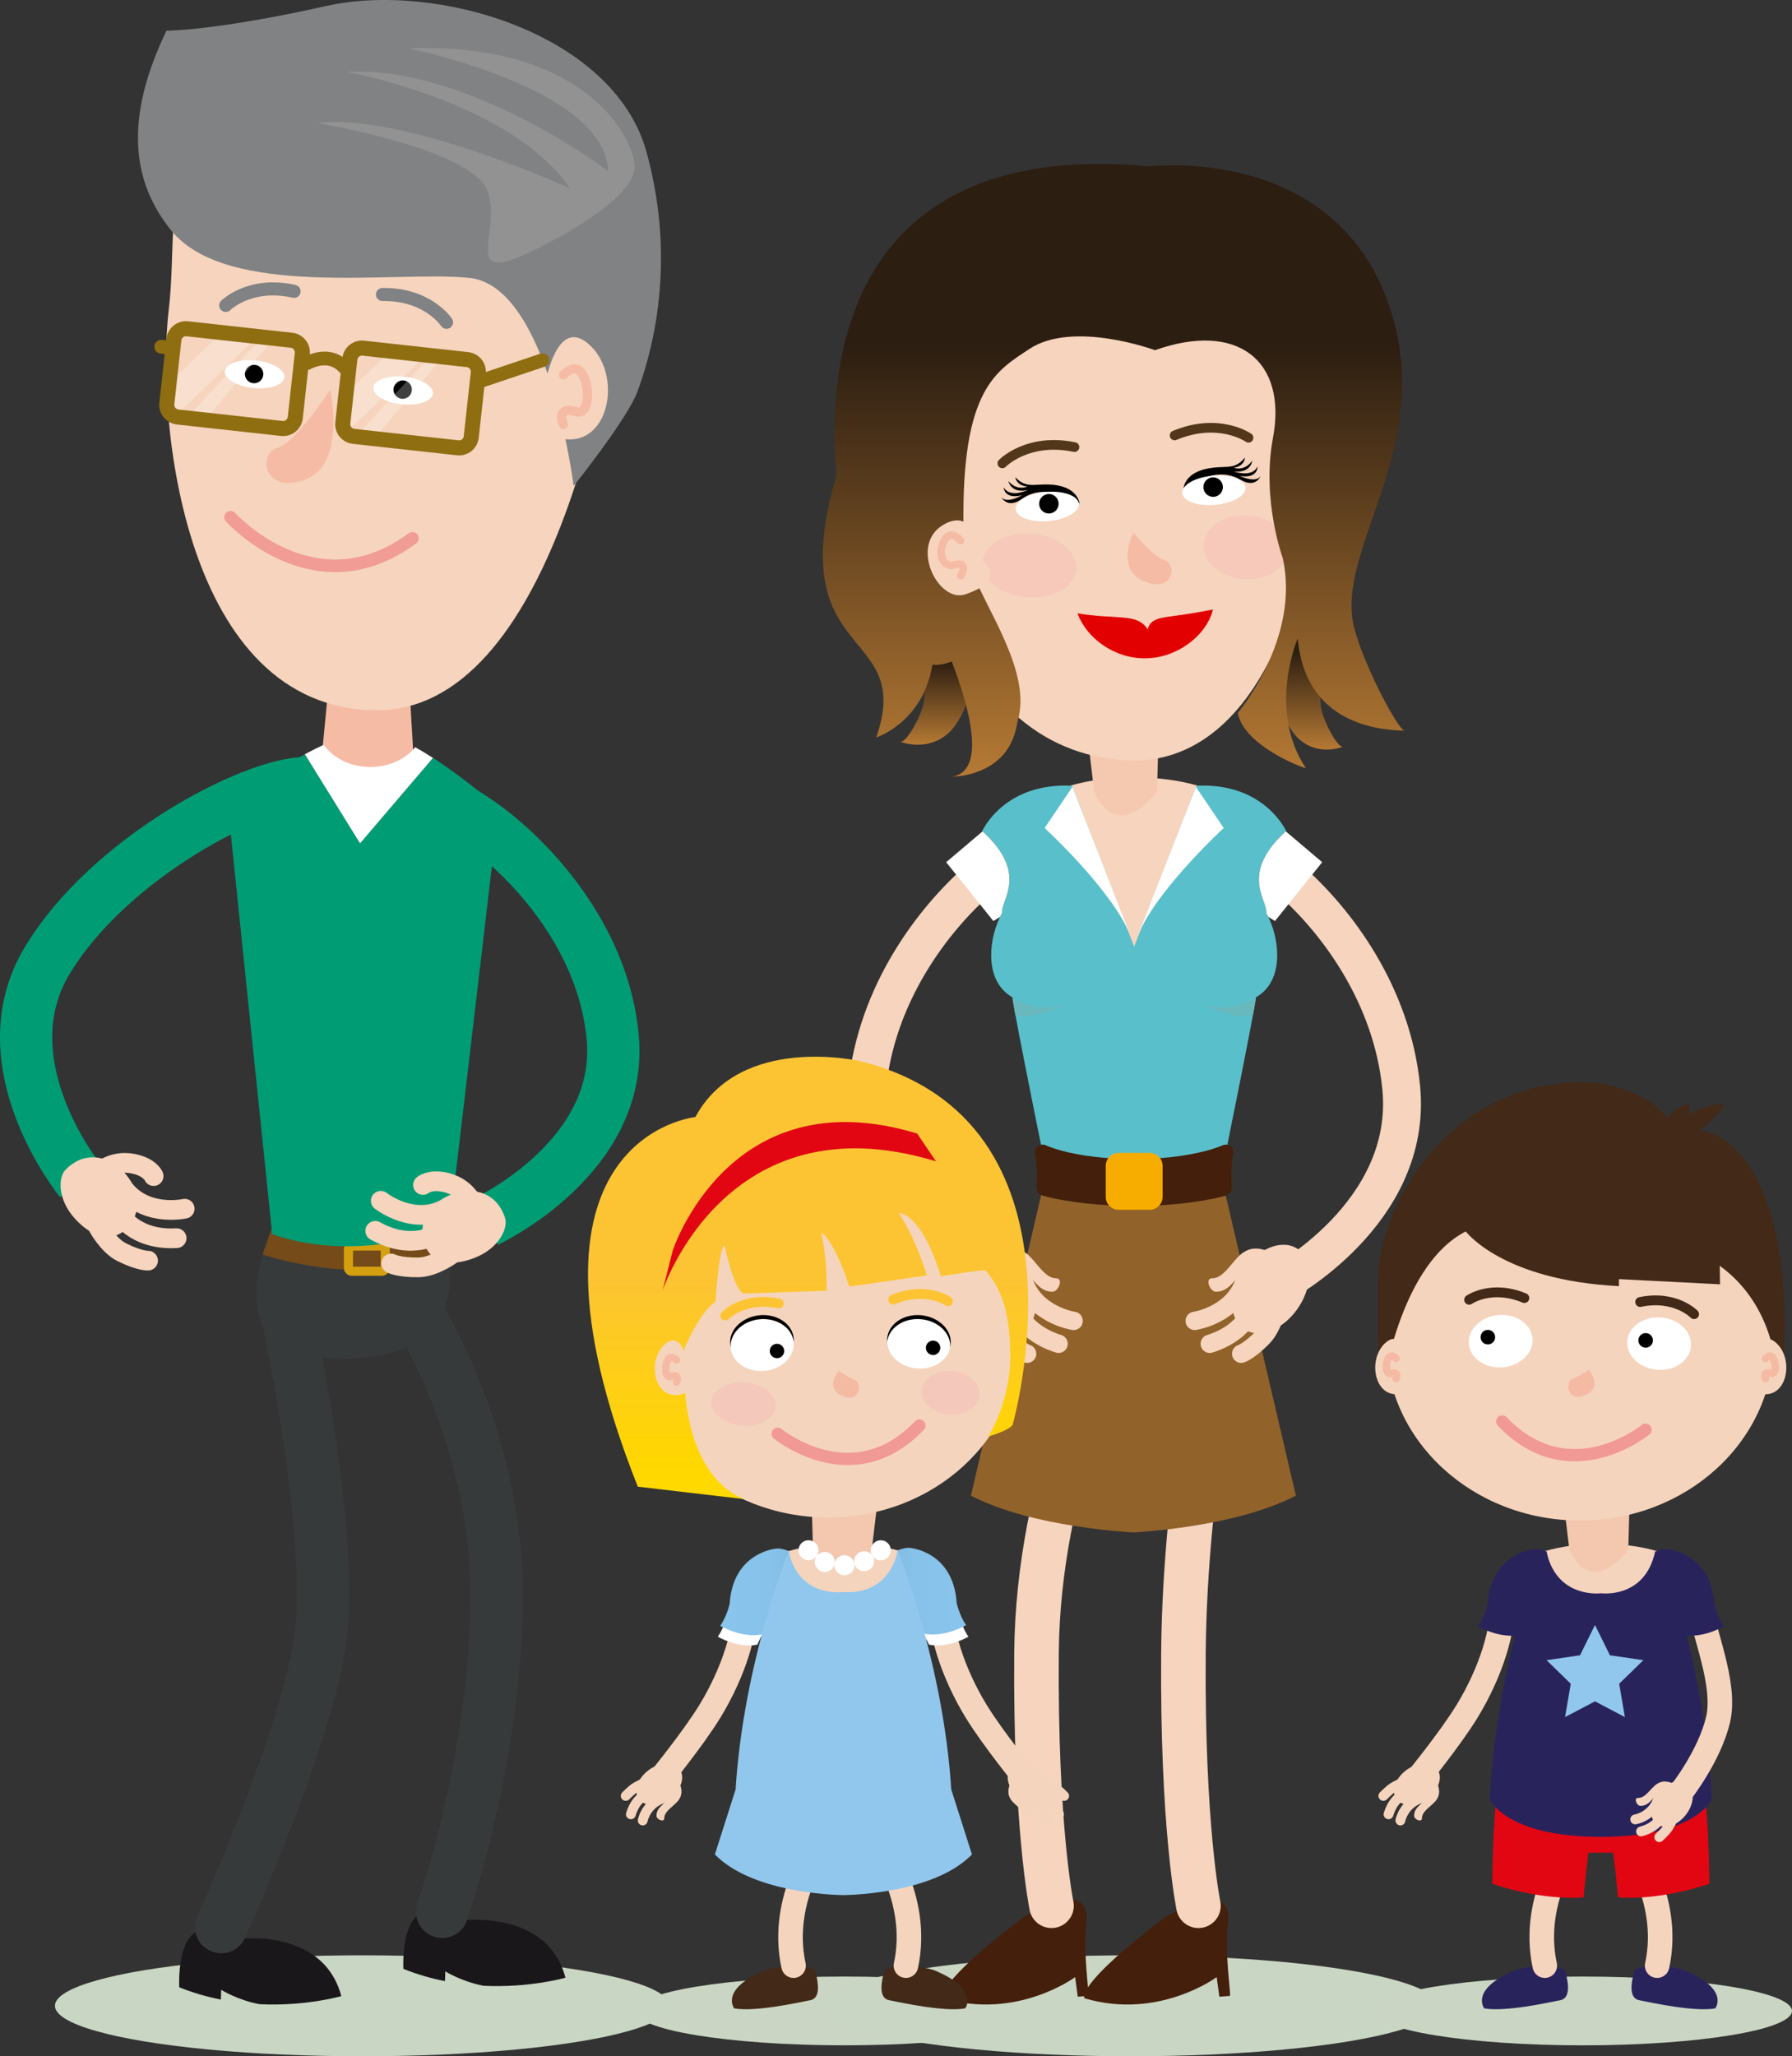 <?xml version="1.0" encoding="UTF-8"?> <svg xmlns="http://www.w3.org/2000/svg" xmlns:xlink="http://www.w3.org/1999/xlink" id="Calque_1" x="0px" y="0px" width="421.479px" height="483.587px" viewBox="0 0 421.479 483.587" xml:space="preserve"><rect x="0" y="0" width="421.479" height="483.587" fill="#333333" stroke="none"/> <ellipse fill="#CAD6C3" cx="198.615" cy="472.924" rx="49.221" ry="8.085"></ellipse> <g> <ellipse fill="#CAD6C4" cx="85.206" cy="471.713" rx="72.281" ry="11.874"></ellipse> <ellipse fill="#CAD6C4" cx="265.907" cy="471.713" rx="72.281" ry="11.874"></ellipse> <g> <path fill="none" stroke="#009D74" stroke-width="12.283" stroke-miterlimit="10" d="M18.896,277.671 c0,0-22.401-27.451-7.831-51.708c14.567-24.254,48.635-41.906,61.116-41.812"></path> <g> <path fill="#F6D4BD" d="M15.363,275.166c-1.668,1.749-1.903,6.933,2.373,11.559c4.277,4.629,9.556,6.022,13.14,0.861 C36.499,279.491,23.957,266.178,15.363,275.166z"></path> <path fill="none" stroke="#F6D4BD" stroke-width="4.637" stroke-linecap="round" stroke-linejoin="round" stroke-miterlimit="10" d=" M43.441,284.26c0,0-9.926,2.211-14.901-5.544"></path> <path fill="none" stroke="#F6D4BD" stroke-width="4.637" stroke-linecap="round" stroke-linejoin="round" stroke-miterlimit="10" d=" M27.932,285.265c0,0,3.514,6.506,13.606,5.924"></path> <path fill="none" stroke="#F6D4BD" stroke-width="4.637" stroke-linecap="round" stroke-linejoin="round" stroke-miterlimit="10" d=" M22.924,288.245c0,0,2.391,4.574,5.692,6.229c4.221,2.115,6.204,1.995,6.204,1.995"></path> <path fill="none" stroke="#F6D4BD" stroke-width="4.637" stroke-linecap="round" stroke-linejoin="round" stroke-miterlimit="10" d=" M22.754,276.233c0,0,3.258-3.696,8.713-2.533c3.839,0.817,4.664,2.884,4.664,2.884"></path> </g> <path fill="#373A3B" d="M64.365,288.296c0,0-7.891,16.063-1.691,25.081c6.201,9.02,30.155,6.767,35.51,1.974 c5.355-4.791,10.991-9.02,5.355-31.282L64.365,288.296z"></path> <path fill="#1A171B" d="M52.023,467.955c0,0,3.841,2.416,9.048,3.39c11.014,0.505,19.209-1.911,19.209-1.911 c-4.532-16.856-25.856-13.308-25.856-13.308c-13.464-9.169-12.265,11.237-12.265,11.237c3.295,1.331,6.589,2.254,9.785,2.884 L52.023,467.955z"></path> <path fill="#1A171B" d="M104.741,463.622c0,0,3.841,2.416,9.047,3.391c11.014,0.505,19.209-1.911,19.209-1.911 c-4.533-16.857-25.857-13.31-25.857-13.31c-13.461-9.17-12.263,11.24-12.263,11.24c3.294,1.329,6.587,2.253,9.784,2.883 L104.741,463.622z"></path> <path fill="none" stroke="#373A3B" stroke-width="12.283" stroke-linecap="round" stroke-miterlimit="10" d="M67.183,307.46 c0,0,12.119,54.954,7.893,79.755c-4.228,24.799-23.053,66.008-23.053,66.008"></path> <path fill="none" stroke="#373A3B" stroke-width="12.283" stroke-linecap="round" stroke-miterlimit="10" d="M95.648,304.642 c0,0,20.854,30.438,21.137,69.327c0.28,38.892-12.78,75.657-12.78,75.657"></path> <path fill="none" stroke="#744B19" stroke-width="6.141" stroke-miterlimit="10" d="M62.762,292.124 c0,0,23.06,7.944,41.503-0.102"></path> <path fill="none" stroke="#D4A010" stroke-width="2.149" stroke-miterlimit="10" d="M90.608,298.147 c0,0.454-0.366,0.819-0.82,0.819h-7.013c-0.452,0-0.817-0.365-0.817-0.819v-4.301c0-0.453,0.366-0.82,0.817-0.82h7.013 c0.454,0,0.82,0.367,0.82,0.82V298.147z"></path> <path fill="#F6BBA5" d="M76.959,164.605l-1.355,14.083c0,0,11.917,7.041,21.937,4.062l-1.083-18.414L76.959,164.605z"></path> <g> <path fill="#009D74" d="M101.838,178.244l-17.156,20.1l-12.977-20.961c-9.427,5.112-18.112,12.045-18.112,12.045L64.02,290.208 c0,0,17.956,7.528,41.702-1.738l11.583-98.462C117.305,190.007,109.906,183.439,101.838,178.244z"></path> <path fill="#FFFFFF" d="M101.838,178.244c-1.388-0.894-2.796-1.753-4.191-2.526c-2.229,2.799-6.108,4.658-10.534,4.658 c-4.719,0-8.825-2.112-10.964-5.226c-1.48,0.677-2.971,1.433-4.443,2.233l12.977,20.961L101.838,178.244z"></path> </g> <path fill="none" stroke="#009D74" stroke-width="12.283" stroke-miterlimit="10" d="M114.526,287.167 c0,0,32.126-14.937,29.591-43.119c-2.534-28.18-26.49-49.037-37.763-54.392"></path> <g> <path fill="#F6D4BD" d="M118.796,286.455c0.74,2.299-1.308,7.067-7.176,9.367c-5.867,2.302-11.224,1.252-12.198-4.953 C97.892,281.132,114.98,274.618,118.796,286.455z"></path> <path fill="none" stroke="#F6D4BD" stroke-width="4.637" stroke-linecap="round" stroke-linejoin="round" stroke-miterlimit="10" d=" M89.562,282.399c0,0,7.97,6.312,15.828,1.505"></path> <path fill="none" stroke="#F6D4BD" stroke-width="4.637" stroke-linecap="round" stroke-linejoin="round" stroke-miterlimit="10" d=" M103.083,290.064c0,0-5.998,4.32-14.826-0.601"></path> <path fill="none" stroke="#F6D4BD" stroke-width="4.637" stroke-linecap="round" stroke-linejoin="round" stroke-miterlimit="10" d=" M106.293,294.927c0,0-4.148,3.073-7.843,3.124c-4.72,0.064-6.452-0.909-6.452-0.909"></path> <path fill="none" stroke="#F6D4BD" stroke-width="4.637" stroke-linecap="round" stroke-linejoin="round" stroke-miterlimit="10" d=" M111.68,284.194c0,0-1.32-4.747-6.735-6.082c-3.811-0.938-5.456,0.564-5.456,0.564"></path> </g> <path fill="#F6D4BD" d="M146.542,58.549c1.744-23.105-2.485-42.189-52.775-39.883c-61.897,2.837-50.94,27.77-54.067,54.067 c-3.131,26.297,3.685,93.75,48.542,94.311C129.55,167.56,144.52,85.353,146.542,58.549z"></path> <path fill="#808284" d="M40.125,54.022c-7.529-9.484-12.206-23.48-0.977-46.802c0,0,11.542,0.026,37.554-5.803 c26.014-5.829,67.643,6.462,75.347,34.297c7.7,27.833,0.308,49.659-2.055,56.212c-2.372,6.555-15.069,22.36-15.069,22.36 s-5.825-46.921-24.43-48.921C93.335,63.521,53.215,70.513,40.125,54.022z"></path> <path fill="#F6BBA5" d="M77.65,91.624c0,0-7.98,12.493-12.455,13.725c-4.475,1.235-3.419,10.906,6.457,7.495 S77.65,91.624,77.65,91.624z"></path> <path fill="none" stroke="#F19C95" stroke-width="2.959" stroke-linecap="round" stroke-linejoin="round" stroke-miterlimit="10" d=" M54.231,121.644c0,0,19.744,21.979,42.776,4.962"></path> <path fill="#929292" d="M128.09,57.565c0.639-0.337,21.895-10.828,21.176-18.768c-0.725-7.94-13.237-28.871-53.177-27.427 c0,0,46.439,9.383,46.919,28.873c0,0-32.483-24.784-61.354-23.341c0,0,38.497,6.979,52.45,27.431c0,0-38.737-17.805-59.429-15.399 c0,0,36.092,6.015,39.942,15.88C118.466,54.678,106.678,68.875,128.09,57.565z"></path> <path fill="none" stroke="#808284" stroke-width="3.071" stroke-linecap="round" stroke-linejoin="round" stroke-miterlimit="10" d=" M53.09,71.828c0,0,5.677-5.672,16.08-3.31"></path> <path fill="none" stroke="#808284" stroke-width="3.071" stroke-linecap="round" stroke-linejoin="round" stroke-miterlimit="10" d=" M105.02,75.802c0,0-4.394-6.719-15.062-6.537"></path> <ellipse transform="matrix(0.995 0.103 -0.103 0.995 9.424 -5.715)" fill="#FFFFFF" cx="59.813" cy="88.006" rx="7.041" ry="3.25"></ellipse> <ellipse transform="matrix(0.995 0.103 -0.103 0.995 10.002 -9.302)" fill="#FFFFFF" cx="94.75" cy="91.851" rx="7.041" ry="3.249"></ellipse> <circle cx="59.763" cy="87.964" r="2.167"></circle> <circle cx="94.709" cy="91.624" r="2.165"></circle> <path fill="#F6D4BD" d="M127.987,91.624c0,0,2.595-18.181,10.822-10.388c8.226,7.791,3.896,26.403-9.091,21.209 C116.731,97.251,127.987,91.624,127.987,91.624z"></path> <path fill="none" stroke="#F6BBA5" stroke-width="2.149" stroke-linecap="round" stroke-linejoin="round" stroke-miterlimit="10" d=" M132.529,88.165c0,0,3.031-3.463,4.764,0.433c1.73,3.896,0.866,9.091-1.733,8.225c-2.597-0.867-4.33,0-3.031,3.03"></path> <g> <g opacity="0.25"> <polygon fill="#FFFFFF" points="51.13,79.178 40.168,89.719 41.118,98.045 59.772,79.916 "></polygon> <polyline fill="#FFFFFF" points="44.293,97.888 60.947,79.971 63.688,80.498 48.403,98.626 44.399,98.31 "></polyline> </g> <g opacity="0.25"> <polygon fill="#FFFFFF" points="91.264,83.095 80.303,93.637 81.252,101.961 99.907,83.833 "></polygon> <polyline fill="#FFFFFF" points="84.428,101.804 101.081,83.889 103.821,84.415 88.539,102.544 84.533,102.227 "></polyline> </g> <g> <g> <path fill="none" stroke="#8F6E12" stroke-width="3.545" stroke-miterlimit="10" d="M69.448,98.216 c-0.172,1.58-1.59,2.718-3.177,2.545l-24.483-2.693c-1.583-0.175-2.719-1.596-2.546-3.177l1.652-15.021 c0.173-1.583,1.594-2.719,3.175-2.546l24.485,2.695c1.584,0.174,2.722,1.591,2.548,3.173L69.448,98.216z"></path> <path fill="none" stroke="#8F6E12" stroke-width="3.545" stroke-miterlimit="10" d="M110.835,102.769 c-0.172,1.58-1.59,2.719-3.175,2.544l-24.485-2.691c-1.582-0.175-2.719-1.593-2.544-3.175l1.653-15.023 c0.172-1.584,1.591-2.72,3.173-2.546l24.485,2.694c1.585,0.173,2.721,1.592,2.548,3.173L110.835,102.769z"></path> </g> <path fill="none" stroke="#8F6E12" stroke-width="3.224" stroke-miterlimit="10" d="M71.75,85.685c0,0,5.613-3.743,9.553,1.083 "></path> <line fill="none" stroke="#8F6E12" stroke-width="3.224" stroke-linecap="round" stroke-miterlimit="10" x1="112.325" y1="89.847" x2="127.58" y2="84.711"></line> <line fill="none" stroke="#8F6E12" stroke-width="3.224" stroke-linecap="round" stroke-miterlimit="10" x1="40.379" y1="81.813" x2="37.923" y2="81.544"></line> </g> </g> </g> <g> <path fill="#441F0B" d="M248.946,446.896c0,0,7.418-2.146,6.587,5.35c-0.834,7.496,0.666,15.986,0.458,17.141l-2.498,0.191 l-0.623-4.611c0,0-13.604,10.149-31.095,4.98c0,0-2.545-2.856,19.349-19.348L248.946,446.896z"></path> <path fill="#441F0B" d="M282.244,446.896c0,0,7.42-2.146,6.585,5.35c-0.831,7.496,0.669,15.986,0.46,17.141l-2.498,0.191 l-0.626-4.611c0,0-13.603,10.149-31.092,4.98c0,0-2.544-2.856,19.349-19.348L282.244,446.896z"></path> <path fill="none" stroke="#F6D4BD" stroke-width="10.483" stroke-linecap="round" stroke-linejoin="round" stroke-miterlimit="10" d=" M261.431,314.203c0,0-17.322,33.712-17.644,74.583c-0.32,40.87,3.527,59.4,3.527,59.4"></path> <path fill="none" stroke="#F6D4BD" stroke-width="10.483" stroke-linecap="round" stroke-linejoin="round" stroke-miterlimit="10" d=" M287.594,308.989c0,0-8.929,38.926-9.248,79.797c-0.32,40.87,3.526,59.4,3.526,59.4"></path> <path fill="#91622A" d="M285.465,269.024l-18.89-7.567l-18.89,7.567l-19.325,82.708c14.415,7.569,38.215,8.648,38.215,8.648 s23.8-1.079,38.213-8.648L285.465,269.024z"></path> <path fill="#F6D4BD" d="M290.095,188.764c-7.594-5.826-20.868-5.967-23.4-5.939c-2.532-0.028-15.808,0.113-23.397,5.939 c-8.418,6.457,7.847,32.552,7.847,32.552l15.551,20.023l15.552-20.023C282.246,221.316,298.511,195.221,290.095,188.764z"></path> <path fill="#F5C9AF" d="M255.047,166.826l2.309,19.387c0,0,4.615,12.465,14.771,0l0.527-19.2L255.047,166.826z"></path> <path fill="#F6D4BD" d="M211.194,89.272c-1.845-24.467-3.864-47.219,49.394-44.776c65.545,3.005,47.017,14.951,48.93,42.93 c3.242,47.375-12.751,92.916-44.314,91.4C221.505,176.727,213.337,117.657,211.194,89.272z"></path> <path fill="#F6BBA5" d="M266.587,125.244c0,0,4.29,5.398,7.369,6.512c3.083,1.111,1.814,7.858-4.949,4.921 C262.241,133.74,266.587,125.244,266.587,125.244z"></path> <path opacity="0.14" fill="#F681A5" d="M253.127,133.849c-0.317,4.118-5.507,7.078-11.59,6.607 c-6.079-0.469-10.756-4.189-10.437-8.307c0.319-4.119,5.508-7.077,11.588-6.608C248.771,126.011,253.443,129.732,253.127,133.849z "></path> <ellipse transform="matrix(0.997 0.077 -0.077 0.997 10.78 -22.182)" opacity="0.14" fill="#F681A5" cx="293.044" cy="128.71" rx="9.959" ry="7.48"></ellipse> <path fill="#E30000" d="M269.979,148.086c-1.727-2.947-5.112-2.762-8.882-3.073c-3.643-0.115-7.669-0.731-7.669-0.773 c0.435,1.177,1.603,3.817,4.386,6.223c2.7,2.387,7.017,4.541,11.934,4.345c4.964-0.111,9.206-2.554,11.756-5.11 c2.631-2.578,3.567-5.27,3.77-6.364c-8.525,1.73-11.759,1.548-13.532,2.473C270.077,146.479,269.873,148.255,269.979,148.086z"></path> <g> <path fill="none" stroke="#52371B" stroke-width="2.276" stroke-linecap="round" stroke-linejoin="round" stroke-miterlimit="10" d=" M235.755,108.972c0,0,5.896-6.123,16.96-3.829"></path> <path fill="none" stroke="#52371B" stroke-width="2.276" stroke-linecap="round" stroke-linejoin="round" stroke-miterlimit="10" d=" M293.65,102.95c0,0-6.948-4.897-17.377-0.55"></path> </g> <linearGradient id="SVGID_1_" gradientUnits="userSpaceOnUse" x1="221.04" y1="175.921" x2="221.04" y2="155.506"> <stop offset="0" style="stop-color:#BB7D35"></stop> <stop offset="0.989" style="stop-color:#2C1E11"></stop> </linearGradient> <path fill="url(#SVGID_1_)" d="M211.951,151.632c0,0,6.438,3.927,5.34,13.427c-0.305,2.633-3.9,9.499-5.5,9.399 c0,0,5.97,2.391,11-1.8c5.028-4.191,7.498-16.799,7.498-16.799l-13.727-8.418L211.951,151.632z"></path> <linearGradient id="SVGID_2_" gradientUnits="userSpaceOnUse" x1="334.994" y1="177.215" x2="334.994" y2="152.886" gradientTransform="matrix(-0.669 0 0 1 531.145 0)"> <stop offset="0" style="stop-color:#BB7D35"></stop> <stop offset="0.989" style="stop-color:#2C1E11"></stop> </linearGradient> <path fill="url(#SVGID_2_)" d="M315.678,152.775c0,0-6.028,3.928-5,13.428c0.285,2.633,3.653,9.5,5.152,9.4 c0,0-5.591,2.391-10.302-1.8c-4.712-4.191-7.022-16.8-7.022-16.8l7.856-13.729L315.678,152.775z"></path> <linearGradient id="SVGID_3_" gradientUnits="userSpaceOnUse" x1="261.952" y1="186.724" x2="261.952" y2="80.522"> <stop offset="0" style="stop-color:#BB7D35"></stop> <stop offset="0.725" style="stop-color:#52371B"></stop> <stop offset="0.989" style="stop-color:#2C1E11"></stop> </linearGradient> <path fill="url(#SVGID_3_)" d="M318.559,147.847c-5.046-18.763,19.85-42.97,7.94-76.626 c-13.237-37.407-56.149-32.092-56.149-32.092c-79.783-7.401-74.66,60.027-73.646,72.606c-12.958,44.588,18.578,35.35,9.379,61.696 c0,0,10.988-3.481,13.211-17.084c1.793,0.131,3.404-0.31,4.557-0.778c4.099,10.689,8.204,25.496,0.258,27.084 c0,0,11.735,0,14.67-10.479c0.24-0.86,0.409-1.691,0.55-2.504c3.476-11.36-7.277-26.121-10.751-35.438 c-4.596-12.32-1.871-3.182-1.971-10.688c-0.431-32.178,7.771-36.322,15.465-41.452c10.295-6.865,29.583,0.263,29.583,0.263 c19.308-6.865,31.171,2.38,27.74,20.674c-2.715,14.472,2.281,28.124,2.281,28.124c4.307,18.98-10.558,36.511-10.558,36.511 c1.526,8.003,16.219,13.274,16.008,12.958c-9.146-13.719-1.907-30.488-1.907-30.488c1.947,21.542,21.466,21.491,25.154,21.723 C328.814,171.595,321.028,157.029,318.559,147.847z"></path> <g> <path fill="#F6D4BD" d="M230.478,131.377c0,0-0.579-12.688-8.638-7.939c-8.061,4.749-1.188,18.527,5.243,16.328 C238.012,136.031,230.478,131.377,230.478,131.377z"></path> <path fill="none" stroke="#F6BBA5" stroke-width="1.775" stroke-linecap="round" stroke-linejoin="round" stroke-miterlimit="10" d=" M225.91,127.131c0,0-2.378-2.967-3.944,0.186c-1.57,3.151,0.116,6.209,2.29,5.588s2.943,0.057,1.762,2.51"></path> </g> <g> <path fill="#59BFCB" d="M302.492,195.436c0,0-5.102-11.462-21.117-10.651l-14.617,37.83l-14.616-37.83 c-16.014-0.811-21.117,10.651-21.117,10.651c11.108,10.06,4.298,16.241,4.671,19.238c-1.61,2.927-2.571,6.53-2.571,9.952 c0,4.887,1.95,8.181,4.985,9.905c0.479,4.128,8.802,44.897,8.802,44.897h39.693c0,0,8.323-40.77,8.802-44.897 c3.033-1.725,4.987-5.018,4.987-9.905c0-3.422-0.962-7.024-2.575-9.952C298.195,211.677,291.383,205.496,302.492,195.436z"></path> <path fill="#69B8BD" d="M283.408,236.419c0,0,7.312,3.557,11.287,2.296c0.337-1.826,0.572-3.178,0.674-3.907 C293.997,235.613,289.383,237.904,283.408,236.419z M238.146,234.809c0.104,0.729,0.339,2.082,0.676,3.907 c3.978,1.26,11.287-2.296,11.287-2.296C244.133,237.904,239.521,235.613,238.146,234.809z"></path> <path fill="#FFFFFF" d="M281.285,185.062l-13.744,35.191c4.261-10.835,20.28-25.522,20.28-25.522L281.285,185.062z M245.695,194.73c0,0,16.02,14.687,20.28,25.522l-13.745-35.191L245.695,194.73z"></path> </g> <path fill="#441F0B" d="M289.437,269.585c-0.519-0.422-1.22-0.518-1.828-0.255c-4.036,1.751-11.864,3.271-20.551,3.255 c-0.072,0-0.168,0-0.286,0.006c-0.005,0-0.009-0.001-0.015-0.001v0.001c-0.001,0-0.002,0-0.002,0 c-0.015,0-0.028-0.001-0.045-0.001c-6.51,0.003-12.476-0.766-16.836-1.927c-1.553-0.413-2.894-0.877-3.968-1.339 c-0.611-0.264-1.311-0.168-1.827,0.253c-0.52,0.418-0.757,1.083-0.624,1.736c0.814,4.033,0.169,7.055,0.376,8.062 c-0.007,0.229,0.03,0.462,0.112,0.683c0.198,0.531,0.638,0.939,1.187,1.092c5.708,1.611,13.946,2.45,21.618,2.482l0.009-1.782l0,0 v1.782c7.375-0.005,15.417-0.827,20.979-2.302c0.27-0.07,0.477-0.138,0.647-0.185c0.543-0.154,0.985-0.562,1.186-1.092 c0.079-0.212,0.113-0.435,0.11-0.654c0.199-0.98-0.441-4.02,0.378-8.078C290.192,270.669,289.952,270.005,289.437,269.585z"></path> <path fill="#F7AC00" d="M263.098,284.517c-1.672-0.004-3.022-1.356-3.027-3.028l0,0v-7.317c0.005-1.674,1.355-3.024,3.027-3.029 l0,0h7.317c1.67,0.005,3.024,1.355,3.027,3.029l0,0v7.317c-0.003,1.672-1.357,3.024-3.027,3.028l0,0H263.098L263.098,284.517z"></path> <g> <g> <path fill="none" stroke="#F6D4BD" stroke-width="8.912" stroke-linecap="round" stroke-linejoin="round" stroke-miterlimit="10" d=" M232.63,302.064c0,0-31.571-16.646-28.685-46.264c2.11-21.655,15.084-39.373,26.92-49.535"></path> <g> <g> <path fill="#F6D4BD" d="M240.767,298.232c3.685,5.064,3.926,11.366,0.541,14.081c-3.382,2.709-9.112,0.803-12.799-4.264 c-3.682-5.064-3.921-11.367-0.538-14.079C231.358,291.257,237.086,293.167,240.767,298.232"></path> <path fill="#F6D4BD" d="M234.751,297.553c2.637-1.242,4.43-0.729,6.805,1.833c1.932,2.087,3.166,4.427,6.013,4.394 c1.371-0.012,2.631-3.174,0.841-3.153c-2.816,0.027-4.78-4.238-7.091-5.918c-2.488-1.81-4.886-1.028-7.102,0.017 C232.847,295.371,232.814,298.467,234.751,297.553"></path> </g> <path fill="none" stroke="#F6D4BD" stroke-width="4.313" stroke-linecap="round" stroke-linejoin="round" stroke-miterlimit="10" d=" M252.521,310.643c0,0-9.456-1.4-11.854-9.805"></path> <path fill="none" stroke="#F6D4BD" stroke-width="4.313" stroke-linecap="round" stroke-linejoin="round" stroke-miterlimit="10" d=" M238.39,306.328c0,0,1.419,6.83,10.594,9.698"></path> <path fill="none" stroke="#F6D4BD" stroke-width="4.313" stroke-linecap="round" stroke-linejoin="round" stroke-miterlimit="10" d=" M233.124,307.242c0,0,0.93,4.776,3.441,7.318c3.213,3.249,5.019,3.809,5.019,3.809"></path> </g> </g> <g> <path fill="none" stroke="#F6D4BD" stroke-width="8.912" stroke-linecap="round" stroke-linejoin="round" stroke-miterlimit="10" d=" M300.883,302.064c0,0,31.57-16.646,28.685-46.264c-2.109-21.655-15.083-39.373-26.917-49.535"></path> <g> <g> <path fill="#F6D4BD" d="M292.746,298.232c-3.685,5.064-3.925,11.366-0.54,14.081c3.382,2.709,9.111,0.803,12.798-4.264 c3.683-5.064,3.922-11.367,0.539-14.079C302.155,291.257,296.427,293.167,292.746,298.232"></path> <path fill="#F6D4BD" d="M298.764,297.553c-2.638-1.242-4.431-0.729-6.807,1.833c-1.93,2.087-3.165,4.427-6.012,4.394 c-1.37-0.012-2.631-3.174-0.84-3.153c2.814,0.027,4.778-4.238,7.091-5.918c2.488-1.81,4.884-1.028,7.101,0.017 C300.667,295.371,300.699,298.467,298.764,297.553"></path> </g> <path fill="none" stroke="#F6D4BD" stroke-width="4.313" stroke-linecap="round" stroke-linejoin="round" stroke-miterlimit="10" d=" M280.994,310.643c0,0,9.455-1.4,11.853-9.805"></path> <path fill="none" stroke="#F6D4BD" stroke-width="4.313" stroke-linecap="round" stroke-linejoin="round" stroke-miterlimit="10" d=" M295.124,306.328c0,0-1.421,6.83-10.593,9.698"></path> <path fill="none" stroke="#F6D4BD" stroke-width="4.313" stroke-linecap="round" stroke-linejoin="round" stroke-miterlimit="10" d=" M300.39,307.242c0,0-0.928,4.776-3.441,7.318c-3.213,3.249-5.018,3.809-5.018,3.809"></path> </g> </g> </g> <path fill="#FFFFFF" d="M302.415,195.51c-10.994,10.015-4.222,16.174-4.597,19.164c0.172,0.31,0.331,0.63,0.486,0.955l1.566,0.976 l11.109-13.833L302.415,195.51z M231.103,195.51l-8.566,7.262l11.108,13.833l1.564-0.976c0.156-0.324,0.316-0.645,0.486-0.955 C235.323,211.684,242.097,205.525,231.103,195.51z"></path> <path d="M253.898,118.372c0,0-0.352-4.251-7.307-4.43c-3.609-0.091-5.224,0.887-7.788-1.693c0,0,0.171,1.945,2.835,2.167 c0,0-2.405,1.171-4.469-1.276c0,0,0.536,2.991,4.578,2.102c0,0-4.233,2.015-5.694-0.656c0,0,0.069,2.979,4.367,1.867 c0,0-3.595,2.139-4.883,0.471c0,0,1.384,2.88,4.856,0.385C246.279,113.08,253.898,118.372,253.898,118.372z"></path> <path d="M278.346,115.078c0,0-0.038-4.266,6.871-5.079c3.587-0.421,5.283,0.406,7.601-2.398c0,0,0.009,1.953-2.625,2.417 c0,0,2.503,0.946,4.333-1.679c0,0-0.26,3.029-4.365,2.511c0,0,4.399,1.621,5.609-1.173c0,0,0.204,2.974-4.178,2.258 c0,0,3.774,1.803,4.905,0.024c0,0-1.113,2.995-4.801,0.828C285.449,109.112,278.346,115.078,278.346,115.078z"></path> <ellipse transform="matrix(0.996 -0.086 0.086 0.996 -9.373 21.763)" fill="#FFFFFF" cx="246.436" cy="119.028" rx="7.457" ry="3.441"></ellipse> <path d="M248.981,118.647c0.099-1.263-0.846-2.366-2.106-2.462c-1.266-0.099-2.366,0.846-2.467,2.11 c-0.098,1.263,0.85,2.365,2.112,2.461C247.781,120.855,248.885,119.91,248.981,118.647z"></path> <ellipse transform="matrix(0.996 -0.086 0.086 0.996 -8.895 25.139)" fill="#FFFFFF" cx="285.623" cy="115.202" rx="7.457" ry="3.441"></ellipse> <circle cx="285.331" cy="114.556" r="2.292"></circle> </g> </g> <ellipse fill="#CAD6C3" cx="372.256" cy="472.925" rx="49.222" ry="8.087"></ellipse> <g> <path fill="none" stroke="#F5D4BD" stroke-width="5.777" stroke-linecap="round" stroke-linejoin="round" stroke-miterlimit="10" d=" M333.484,418.242c0,0,7.626-9.345,11.572-15.791c5.494-8.974,8.994-19.686,8.109-26.405"></path> <path fill="#F5D4BD" d="M335.803,422.878c-2.623,1.972-5.889,2.1-7.297,0.29c-1.402-1.808-0.416-4.872,2.211-6.844 c2.623-1.969,5.889-2.098,7.294-0.287C339.417,417.848,338.427,420.911,335.803,422.878"></path> <path fill="#F5D4BD" d="M336.19,419.225c0.73,1.622,0.438,2.721-1.044,4.17c-1.212,1.177-2.568,1.928-2.54,3.673 c0.011,0.842,1.855,1.625,1.839,0.526c-0.025-1.726,2.451-2.919,3.423-4.332c1.044-1.52,0.582-2.992-0.033-4.355 C337.455,418.064,335.652,418.034,336.19,419.225"></path> <path fill="none" stroke="#F5D4BD" stroke-width="2.311" stroke-linecap="round" stroke-linejoin="round" stroke-miterlimit="10" d=" M329.373,428.134c0,0,0.725-4.025,5.08-5.309"></path> <path fill="none" stroke="#F5D4BD" stroke-width="2.311" stroke-linecap="round" stroke-linejoin="round" stroke-miterlimit="10" d=" M331.608,421.609c0,0-3.54,0.159-5.024,5.066"></path> <path fill="none" stroke="#F5D4BD" stroke-width="2.311" stroke-linecap="round" stroke-linejoin="round" stroke-miterlimit="10" d=" M331.135,418.792c0,0-1.484,0.393-3.438,1.546c-0.889,0.523-2.328,2.014-2.328,2.014"></path> <path fill="#F5D4BD" d="M396.954,368.244c-6.622-5.081-18.198-5.203-20.405-5.18c-2.21-0.023-13.785,0.099-20.405,5.18 c-7.341,5.632,6.844,28.388,6.844,28.388l13.562,17.461l13.562-17.461C390.11,396.631,404.294,373.875,396.954,368.244z"></path> <path fill="#F4C8AE" d="M366.95,346.304l2.163,18.186c0,0,4.33,11.69,13.855,0l0.493-18.011L366.95,346.304z"></path> <ellipse fill="#F5D4BD" cx="371.594" cy="315.692" rx="45.575" ry="41.902"></ellipse> <g> <path fill="#FFFFFF" d="M382.744,315.338c-0.295,3.388,2.816,6.427,6.95,6.784c4.132,0.36,7.722-2.097,8.017-5.483 c0.295-3.393-2.818-6.428-6.95-6.789C386.627,309.49,383.038,311.946,382.744,315.338z"></path> <circle cx="387.059" cy="315.222" r="1.715"></circle> </g> <g> <path fill="#FFFFFF" d="M360.444,314.762c0.295,3.388-2.819,6.427-6.95,6.785c-4.131,0.361-7.725-2.097-8.017-5.486 c-0.295-3.391,2.816-6.427,6.948-6.788C356.562,308.915,360.15,311.371,360.444,314.762z"></path> <circle cx="349.945" cy="314.464" r="1.714"></circle> </g> <path fill="#F5BAA4" d="M373.664,322.12c0,0-1.959,1.438-3.861,2.198c-1.901,0.758-0.979,5.749,3.187,3.718 C377.158,326.005,373.664,322.12,373.664,322.12z"></path> <path fill="none" stroke="#F19994" stroke-width="2.888" stroke-linecap="round" stroke-miterlimit="10" d="M387.015,336.239 c0,0-17.804,14.688-33.684-1.945"></path> <g> <path fill="none" stroke="#422918" stroke-width="2.311" stroke-linecap="round" stroke-miterlimit="10" d="M398.449,309.061 c0,0-4.41-4.579-12.684-2.863"></path> <path fill="none" stroke="#422918" stroke-width="2.311" stroke-linecap="round" stroke-miterlimit="10" d="M345.537,305.679 c0,0,5.195-3.661,12.995-0.41"></path> </g> <path fill="#29235C" d="M360.713,364.335c0,0-10.101,0.882-10.843,12.972c0,0-0.743,3.147-2.229,5.162c0,0,5.05,3.022,9.952,2.016 c0,0,7.479-15.455,6.144-19.61C363.737,364.875,361.894,364.117,360.713,364.335z"></path> <path fill="#29235C" d="M368.13,463.384c0.324,1.472,1.816,6.429-1.138,7.014c-2.952,0.585-12.929,2.792-17.891,1.928 c0,0-3.522-4.47,7.203-8.941C356.305,463.384,363.396,460.876,368.13,463.384z"></path> <path fill="#29235C" d="M384.395,463.384c-0.323,1.472-1.814,6.429,1.139,7.014s12.93,2.792,17.891,1.928 c0,0,3.523-4.47-7.202-8.941C396.222,463.384,389.132,460.876,384.395,463.384z"></path> <path fill="none" stroke="#F5D4BD" stroke-width="5.777" stroke-linecap="round" stroke-linejoin="round" stroke-miterlimit="10" d=" M370.387,432.743c0,0-10.557,13.362-7.053,29.527"></path> <path fill="none" stroke="#F5D4BD" stroke-width="5.777" stroke-linecap="round" stroke-linejoin="round" stroke-miterlimit="10" d=" M382.71,432.743c0,0,10.557,13.362,7.054,29.527"></path> <path fill="#E20613" d="M376.512,435.722h-2.939c0,0-1.09,9.486-1.09,10.494c0,0-8.901,1.007-21.493-3.19 c0,0,0.168-24.768,2.435-25.355l23.088,2.604l23.088-2.604c2.267,0.588,2.434,25.355,2.434,25.355 c-12.593,4.197-21.491,3.19-21.491,3.19c0-1.008-1.092-10.494-1.092-10.494H376.512z"></path> <path fill="#29235C" d="M376.439,431.997c22.417,0,26.194-8.815,26.194-8.815c-1.51-30.728-11.712-58.307-11.712-58.307h-1.637 c-2.393,11.208-12.702,9.822-12.702,9.822l0,0c0,0-10.452,1.386-12.846-9.822h-1.637c0,0-10.2,27.579-11.712,58.307 c0,0,3.777,8.815,26.194,8.815H376.439z"></path> <path fill="none" stroke="#F5D4BD" stroke-width="5.777" stroke-linecap="round" stroke-linejoin="round" stroke-miterlimit="10" d=" M395.271,421.609c0,0,6.791-8.584,8.816-17.188c2.016-8.563-3.712-21.001-4.496-28.013"></path> <path fill="#29235C" d="M392.384,364.335c0,0,10.101,0.882,10.843,12.972c0,0,0.743,3.147,2.228,5.162c0,0-5.05,3.022-9.951,2.016 c0,0-7.479-15.455-6.144-19.61C389.359,364.875,391.203,364.117,392.384,364.335z"></path> <path fill="#F5D4BD" d="M390.044,421.61c-2.047,2.563-2.272,5.823-0.505,7.283c1.767,1.457,4.857,0.561,6.906-2.005 c2.046-2.565,2.271-5.825,0.503-7.284C395.18,418.146,392.089,419.044,390.044,421.61"></path> <path fill="#F5D4BD" d="M393.708,421.331c-1.6-0.78-2.706-0.519-4.197,0.921c-1.215,1.174-2.003,2.509-3.749,2.428 c-0.839-0.035-1.568-1.902-0.471-1.853c1.725,0.076,2.992-2.363,4.43-3.293c1.552-0.999,3.009-0.493,4.354,0.161 C394.905,420.1,394.883,421.903,393.708,421.331"></path> <path fill="none" stroke="#F5D4BD" stroke-width="2.311" stroke-linecap="round" stroke-linejoin="round" stroke-miterlimit="10" d=" M384.601,427.881c0,0,4.047-0.605,5.457-4.921"></path> <path fill="none" stroke="#F5D4BD" stroke-width="2.311" stroke-linecap="round" stroke-linejoin="round" stroke-miterlimit="10" d=" M391.19,425.839c0,0-0.266,3.533-5.214,4.873"></path> <path fill="none" stroke="#F5D4BD" stroke-width="2.311" stroke-linecap="round" stroke-linejoin="round" stroke-miterlimit="10" d=" M393.991,426.396c0,0-0.436,1.473-1.646,3.392c-0.549,0.871-2.081,2.267-2.081,2.267"></path> <g> <path fill="#422918" d="M417.902,324.079v0.119C417.902,324.198,417.903,324.15,417.902,324.079z"></path> <path fill="#422918" d="M419.505,318.776c0,0,1.549-18.021-3.022-33.179c-4.537-15.045-11.664-18.98-16.745-19.679 c3.559-3.049,6.901-6.304,5.055-6.304c-3.318,0-7.542,2.506-7.542,2.506c0-1.193,0-2.506,0-2.506 c-2.529,0.557-4.124,1.874-5.117,3.425c-3.735-5.406-12.885-8.547-20.075-8.547c-20.047,0-36.016,12.388-44.154,30.173 c0,0-3.769,9.324-3.769,15.483v18.627l1.503-3.201l0.007,8.623c0,0,4.146-27.025,19.117-34.595c0,0,8.481,11.48,36.009,12.865 v-1.649l23.786,1.216c0,0-0.069-1.728-0.069-4.358c13.03,9.471,13.409,24.949,13.415,26.402v-7.706L419.505,318.776z"></path> </g> <path fill="#F5D4BD" d="M412.017,321.547c0,0,1.405-9.841,5.856-5.624c4.452,4.219,2.109,14.293-4.921,11.482 C405.923,324.593,412.017,321.547,412.017,321.547z"></path> <path fill="none" stroke="#F5BAA4" stroke-width="1.733" stroke-linecap="round" stroke-linejoin="round" stroke-miterlimit="10" d=" M415.24,319.483c0,0,1.23-1.406,1.935,0.175c0.701,1.583,0.351,3.692-0.704,3.342c-1.055-0.354-1.759,0-1.23,1.229"></path> <path fill="#F5D4BD" d="M331.58,321.547c0,0-1.404-9.841-5.856-5.624c-4.452,4.219-2.107,14.293,4.921,11.482 C337.675,324.593,331.58,321.547,331.58,321.547z"></path> <path fill="none" stroke="#F5BAA4" stroke-width="1.733" stroke-linecap="round" stroke-linejoin="round" stroke-miterlimit="10" d=" M328.357,319.483c0,0-1.23-1.406-1.935,0.175c-0.702,1.583-0.351,3.692,0.704,3.342c1.055-0.354,1.759,0,1.23,1.229"></path> <polygon fill="#91C7ED" points="375.138,382.161 378.656,389.289 386.521,390.431 380.829,395.98 382.173,403.815 375.138,400.116 368.102,403.815 369.445,395.98 363.754,390.431 371.62,389.289 "></polygon> </g> <g> <path fill="none" stroke="#F5D4BD" stroke-width="5.777" stroke-linecap="round" stroke-linejoin="round" stroke-miterlimit="10" d=" M155.394,418.242c0,0,7.628-9.345,11.574-15.791c5.493-8.974,8.994-19.686,8.109-26.405"></path> <path fill="#F5D4BD" d="M157.602,422.878c-2.623,1.972-5.889,2.1-7.295,0.29c-1.404-1.808-0.417-4.872,2.208-6.844 c2.624-1.969,5.89-2.098,7.295-0.287C161.216,417.848,160.226,420.911,157.602,422.878"></path> <path fill="#F5D4BD" d="M157.989,419.225c0.731,1.622,0.439,2.721-1.044,4.17c-1.21,1.177-2.567,1.928-2.54,3.673 c0.011,0.842,1.856,1.625,1.839,0.526c-0.025-1.726,2.451-2.919,3.422-4.332c1.045-1.52,0.583-2.992-0.032-4.355 C159.253,418.064,157.452,418.034,157.989,419.225"></path> <path fill="none" stroke="#F5D4BD" stroke-width="2.311" stroke-linecap="round" stroke-linejoin="round" stroke-miterlimit="10" d=" M151.171,428.134c0,0,0.725-4.025,5.08-5.309"></path> <path fill="none" stroke="#F5D4BD" stroke-width="2.311" stroke-linecap="round" stroke-linejoin="round" stroke-miterlimit="10" d=" M153.407,421.609c0,0-3.539,0.159-5.025,5.066"></path> <path fill="none" stroke="#F5D4BD" stroke-width="2.311" stroke-linecap="round" stroke-linejoin="round" stroke-miterlimit="10" d=" M152.935,418.792c0,0-1.485,0.393-3.438,1.546c-0.888,0.523-2.329,2.014-2.329,2.014"></path> <path fill="none" stroke="#F5D4BD" stroke-width="5.777" stroke-linecap="round" stroke-linejoin="round" stroke-miterlimit="10" d=" M241.171,418.242c0,0-7.626-9.345-11.572-15.791c-5.492-8.974-8.993-19.686-8.109-26.405"></path> <path fill="#F5D4BD" d="M219.021,368.244c-6.621-5.081-18.198-5.203-20.406-5.18c-2.208-0.023-13.784,0.099-20.404,5.18 c-7.34,5.632,6.843,28.388,6.843,28.388l13.561,17.461l13.562-17.461C212.176,396.631,226.359,373.875,219.021,368.244z"></path> <path fill="#F4C8AE" d="M207.201,346.304l-2.16,18.147c0,0-6.035,8.403-13.826,0l-0.493-17.973L207.201,346.304z"></path> <ellipse fill="#F5D4BD" cx="194.768" cy="315.418" rx="45.09" ry="41.458"></ellipse> <path fill="#F5BAA4" d="M197.299,322.384c0,0,1.938,1.422,3.818,2.176c1.883,0.749,0.969,5.688-3.152,3.678 C193.84,326.23,197.299,322.384,197.299,322.384z"></path> <linearGradient id="SVGID_4_" gradientUnits="userSpaceOnUse" x1="190.055" y1="300.541" x2="190.055" y2="404.053"> <stop offset="0" style="stop-color:#FCC433"></stop> <stop offset="0.42" style="stop-color:#FFD700"></stop> <stop offset="1" style="stop-color:#FFEC00"></stop> </linearGradient> <path fill="url(#SVGID_4_)" d="M163.551,262.707c0,0-46.279,4.574-13.537,86.923l25.185,2.94c0,0-15.901-3.958-14.167-35.599 c0,0,3.758-8.758,7.241-10.805c0,0,0.943-14.05,2.204-13.069c0,0,2.204,11.109,4.723,11.109l19.205-0.653 c0,0,0.313-6.861-1.26-13.724c0,0,2.834,1.308,6.611,12.743l18.263-2.613c0,0-2.521-8.497-6.613-14.706 c0,0,5.273-0.163,9.877,14.909c0,0,10.389-1.716,10.509-1.348c0.117,0.367,3.541,25.243,0,39.213c0,0,5.43-1.471,6.376-2.941 c0,0,20.541-71.563-35.892-85.532C202.274,249.554,174.176,243.019,163.551,262.707z"></path> <path fill="none" stroke="#F19994" stroke-width="2.888" stroke-linecap="round" stroke-miterlimit="10" d="M182.916,337.18 c0,0,17.615,14.532,33.326-1.923"></path> <g> <path fill="none" stroke="#FCC433" stroke-width="2.311" stroke-linecap="round" stroke-miterlimit="10" d="M170.598,309.376 c0,0,4.363-4.53,12.549-2.832"></path> <path fill="none" stroke="#FCC433" stroke-width="2.311" stroke-linecap="round" stroke-miterlimit="10" d="M222.947,306.032 c0,0-5.141-3.623-12.858-0.406"></path> </g> <path fill="#FFFFFF" d="M226.418,382.325c0.336,0.852,0.787,1.806,1.359,2.579c0,0-4.711,2.817-9.283,1.878 c0,0-0.576-1.19-1.368-2.98L226.418,382.325z"></path> <path fill="#FFFFFF" d="M170.188,382.325c-0.336,0.852-0.789,1.806-1.358,2.579c0,0,4.71,2.817,9.282,1.878 c0,0,0.577-1.19,1.368-2.98L170.188,382.325z"></path> <linearGradient id="SVGID_5_" gradientUnits="userSpaceOnUse" x1="170.546" y1="374.367" x2="191.362" y2="374.367"> <stop offset="0" style="stop-color:#88C4EC"></stop> <stop offset="0.521" style="stop-color:#87C2EA"></stop> <stop offset="0.709" style="stop-color:#83BDE3"></stop> <stop offset="0.843" style="stop-color:#7DB3D8"></stop> <stop offset="0.95" style="stop-color:#75A6C7"></stop> <stop offset="1" style="stop-color:#6F9DBC"></stop> </linearGradient> <path fill="url(#SVGID_5_)" d="M182.462,364.209c0,0-10.101,0.881-10.843,12.972c0,0-0.743,3.146-2.229,5.163 c0,0,5.051,3.022,9.952,2.014c0,0,7.481-15.454,6.144-19.608C185.487,364.75,183.644,363.991,182.462,364.209z"></path> <linearGradient id="SVGID_6_" gradientUnits="userSpaceOnUse" x1="-154.14" y1="374.204" x2="-133.326" y2="374.204" gradientTransform="matrix(-1 0 0 1 71.942 0)"> <stop offset="0" style="stop-color:#88C4EC"></stop> <stop offset="0.521" style="stop-color:#87C2EA"></stop> <stop offset="0.709" style="stop-color:#83BDE3"></stop> <stop offset="0.843" style="stop-color:#7DB3D8"></stop> <stop offset="0.95" style="stop-color:#75A6C7"></stop> <stop offset="1" style="stop-color:#6F9DBC"></stop> </linearGradient> <path fill="url(#SVGID_6_)" d="M214.166,364.046c0,0,10.101,0.881,10.843,12.971c0,0,0.744,3.148,2.229,5.163 c0,0-5.05,3.022-9.95,2.015c0,0-7.481-15.454-6.145-19.609C211.143,364.585,212.986,363.827,214.166,364.046z"></path> <path fill="#F5D4BD" d="M239.853,422.878c2.624,1.972,5.891,2.1,7.296,0.29c1.404-1.808,0.417-4.872-2.209-6.844 c-2.624-1.969-5.89-2.098-7.294-0.287C236.238,417.848,237.229,420.911,239.853,422.878"></path> <path fill="#F5D4BD" d="M239.465,419.225c-0.73,1.622-0.438,2.721,1.045,4.17c1.211,1.177,2.568,1.928,2.539,3.673 c-0.011,0.842-1.855,1.625-1.839,0.526c0.025-1.726-2.451-2.919-3.423-4.332c-1.045-1.52-0.582-2.992,0.033-4.355 C238.201,418.064,240.005,418.034,239.465,419.225"></path> <path fill="none" stroke="#F5D4BD" stroke-width="2.311" stroke-linecap="round" stroke-linejoin="round" stroke-miterlimit="10" d=" M246.284,428.134c0,0-0.726-4.025-5.081-5.309"></path> <path fill="none" stroke="#F5D4BD" stroke-width="2.311" stroke-linecap="round" stroke-linejoin="round" stroke-miterlimit="10" d=" M244.048,421.609c0,0,3.538,0.159,5.025,5.066"></path> <path fill="none" stroke="#F5D4BD" stroke-width="2.311" stroke-linecap="round" stroke-linejoin="round" stroke-miterlimit="10" d=" M244.521,418.792c0,0,1.485,0.393,3.438,1.546c0.888,0.523,2.329,2.014,2.329,2.014"></path> <path fill="#422918" d="M191.721,463.384c0.324,1.472,1.815,6.429-1.138,7.014c-2.953,0.585-12.929,2.792-17.891,1.928 c0,0-3.521-4.47,7.203-8.941C179.895,463.384,186.985,460.876,191.721,463.384z"></path> <path fill="#422918" d="M207.985,463.384c-0.324,1.472-1.815,6.429,1.138,7.014c2.955,0.585,12.93,2.792,17.892,1.928 c0,0,3.521-4.47-7.202-8.941C219.813,463.384,212.723,460.876,207.985,463.384z"></path> <path fill="none" stroke="#F5D4BD" stroke-width="5.777" stroke-linecap="round" stroke-linejoin="round" stroke-miterlimit="10" d=" M193.696,432.743c0,0-10.557,13.362-7.054,29.527"></path> <path fill="none" stroke="#F5D4BD" stroke-width="5.777" stroke-linecap="round" stroke-linejoin="round" stroke-miterlimit="10" d=" M206.019,432.743c0,0,10.557,13.362,7.055,29.527"></path> <path fill="#F5D4BD" d="M162.047,321.818c0,0-1.39-9.735-5.796-5.562c-4.404,4.172-2.086,14.139,4.87,11.356 C168.075,324.832,162.047,321.818,162.047,321.818z"></path> <path fill="none" stroke="#F5BAA4" stroke-width="1.733" stroke-linecap="round" stroke-linejoin="round" stroke-miterlimit="10" d=" M159.102,319.837c0,0-1.348-1.541-2.12,0.192c-0.771,1.734-0.385,4.046,0.772,3.661c1.155-0.387,1.926,0,1.348,1.349"></path> <g> <ellipse transform="matrix(0.997 0.077 -0.077 0.997 25.887 -12.466)" opacity="0.14" fill="#EE80A4" cx="174.937" cy="330.183" rx="7.569" ry="5.124"></ellipse> <ellipse transform="matrix(0.997 0.077 -0.077 0.997 25.935 -16.268)" opacity="0.14" fill="#EE80A4" cx="223.561" cy="327.595" rx="6.824" ry="5.126"></ellipse> </g> <path fill="#F5D4BD" d="M231.79,298.815c5.214,5.744,5.828,13.824,5.828,20.684c0,6.597-2.714,16.065-7.558,21.644L231.79,298.815z "></path> <g> <path fill="#91C7ED" d="M198.006,445.691h0.734c0,0-0.136,0-0.367-0.003C198.143,445.691,198.006,445.691,198.006,445.691z"></path> <path fill="#91C7ED" d="M223.733,420.836c-1.871-29.892-12.591-56.251-12.591-56.251c-2.333,11.208-12.7,9.822-12.7,9.822 s-10.623,1.55-12.956-9.658c0,0-10.603,26.194-12.473,56.085l-4.874,15.286c8.681,8.902,27.429,9.524,30.233,9.567 c2.804-0.043,21.553-0.665,30.233-9.567L223.733,420.836z"></path> </g> <g> <path fill="#FFFFFF" d="M208.736,315.106c-0.292,3.352,2.787,6.357,6.877,6.712c4.088,0.357,7.64-2.073,7.932-5.427 c0.291-3.355-2.788-6.358-6.875-6.716C212.577,309.321,209.027,311.75,208.736,315.106z"></path> <circle cx="219.462" cy="316.972" r="1.696"></circle> <path d="M223.476,316.961c0.292-3.355-2.787-6.358-6.876-6.717c-4.091-0.354-7.641,2.075-7.932,5.431v-0.937 c0.291-3.355,3.841-5.786,7.932-5.431c4.089,0.357,7.285,3.361,6.994,6.717L223.476,316.961z"></path> </g> <g> <path fill="#FFFFFF" d="M186.675,315.675c0.291,3.353-2.79,6.358-6.876,6.713c-4.089,0.357-7.641-2.073-7.933-5.427 c-0.291-3.355,2.789-6.358,6.876-6.717C182.833,309.89,186.384,312.32,186.675,315.675z"></path> <circle cx="182.745" cy="317.721" r="1.696"></circle> <path d="M171.865,316.961c-0.291-3.355,2.789-6.358,6.876-6.717c4.091-0.354,7.642,2.075,7.933,5.431v-0.937 c-0.291-3.355-3.842-5.786-7.933-5.431c-4.087,0.357-7.284,3.361-6.994,6.717L171.865,316.961z"></path> </g> <circle fill="#FFFFFF" cx="190.166" cy="364.584" r="2.356"></circle> <circle fill="#FFFFFF" cx="193.997" cy="367.332" r="2.357"></circle> <circle fill="#FFFFFF" cx="207.162" cy="364.586" r="2.356"></circle> <circle fill="#FFFFFF" cx="198.612" cy="368.105" r="2.356"></circle> <circle fill="#FFFFFF" cx="203.234" cy="367.165" r="2.357"></circle> <path fill="#E20613" d="M215.717,266.583c-44.194-13.441-57.489,27.51-57.489,27.51l-2.389,9.445c0,0,14.871-45.459,64.3-30.427 L215.717,266.583z"></path> </g> </svg> 